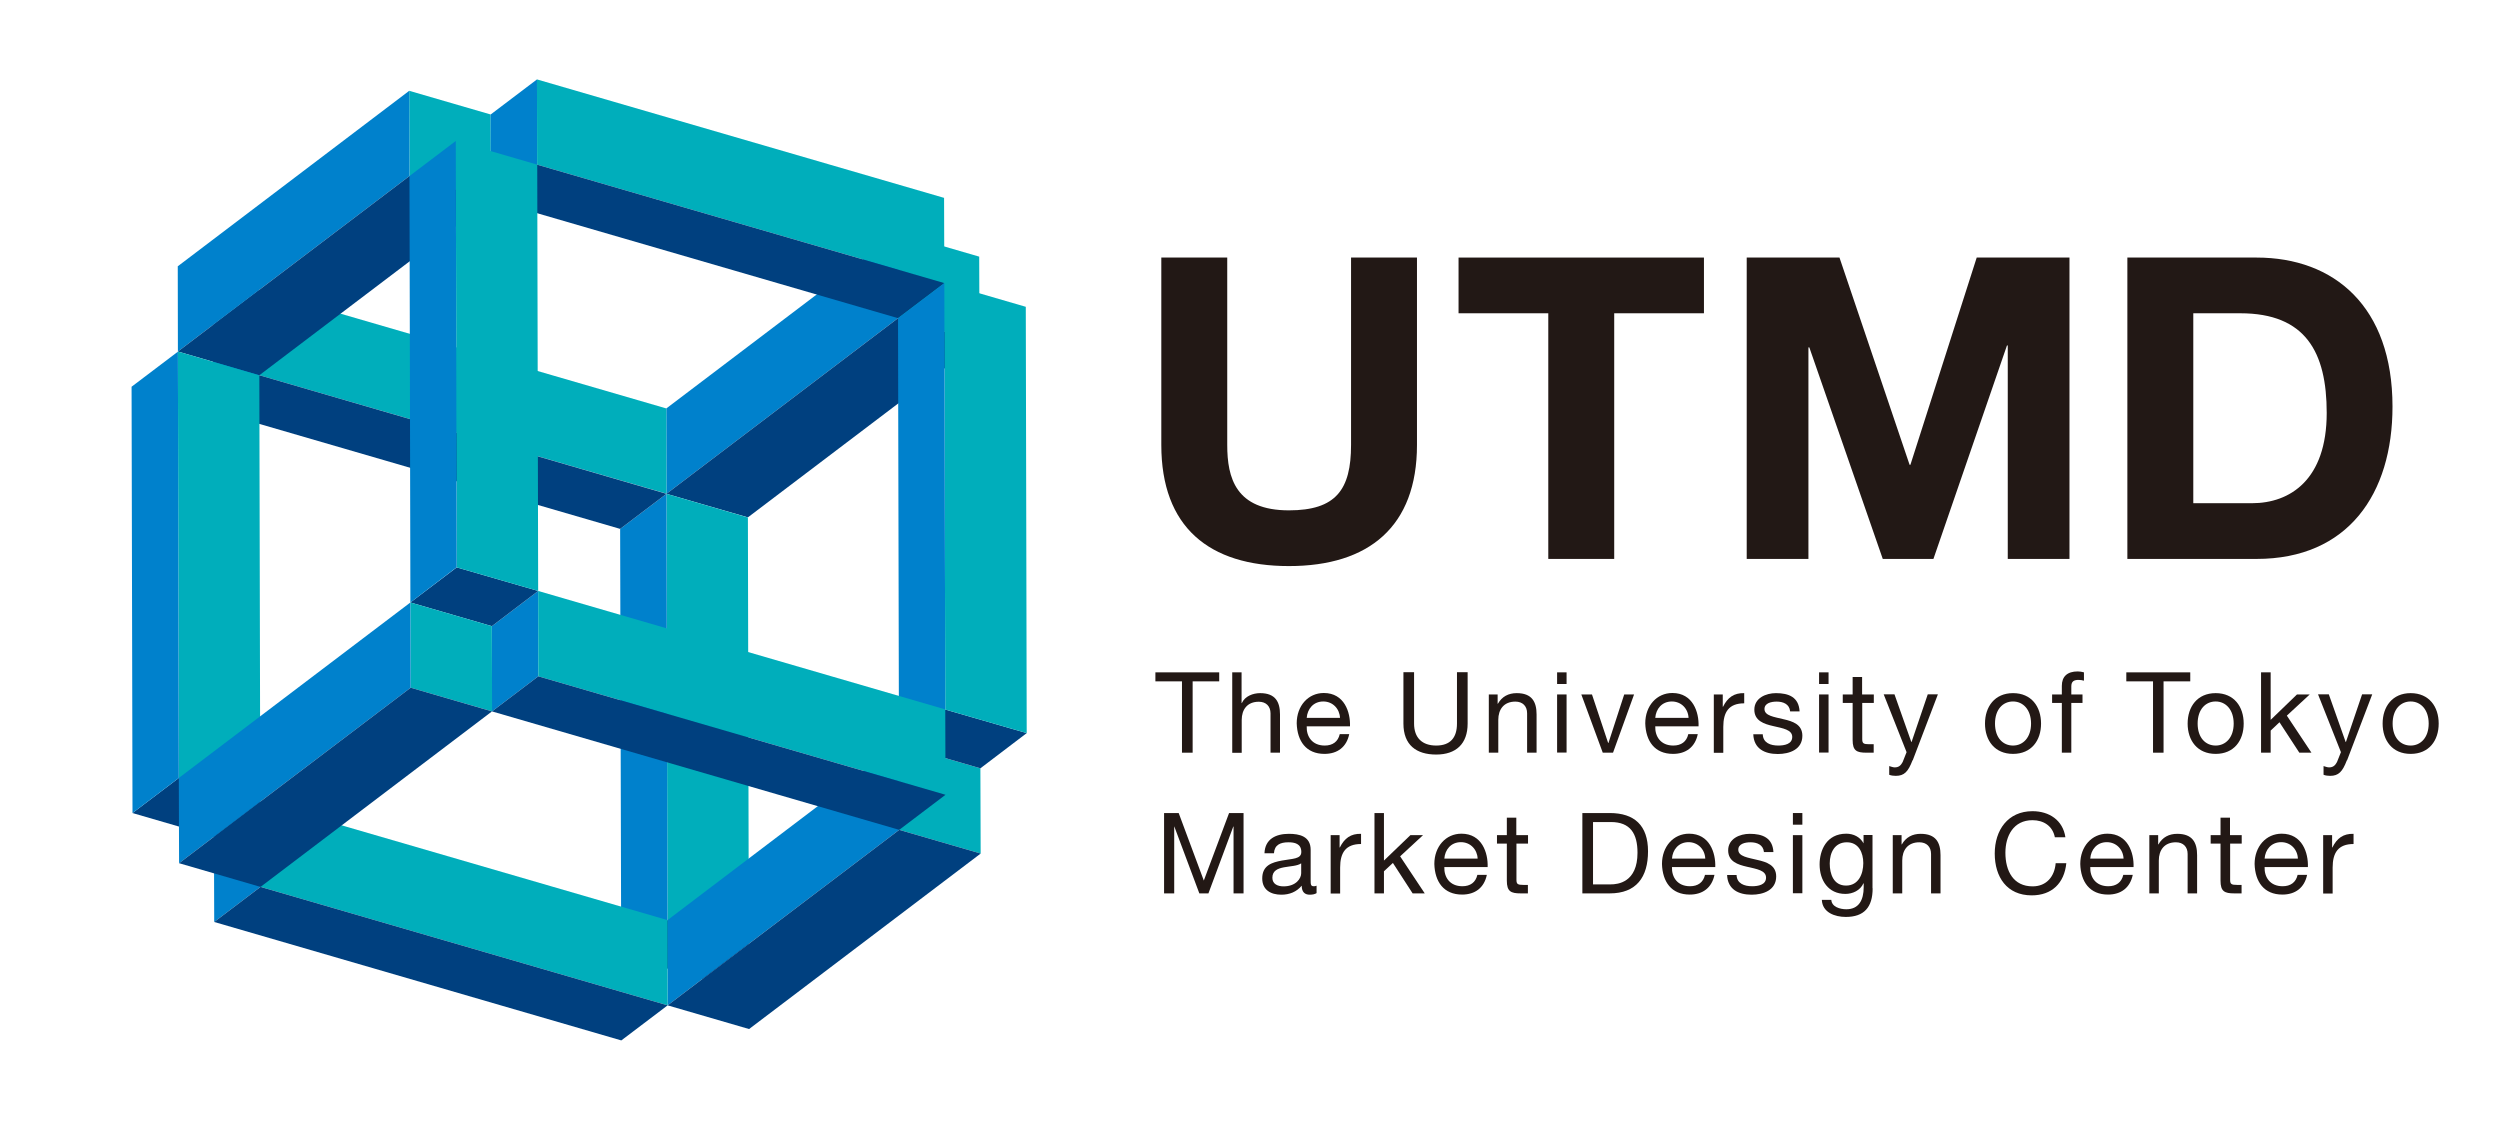<svg width="200" height="90" viewBox="0 0 200 90" fill="none" xmlns="http://www.w3.org/2000/svg"><path d="M113.358 35.598C113.358 42.109 109.526 45.286 103.116 45.286C96.705 45.286 92.905 42.152 92.905 35.598V20.605H98.179V35.598C98.179 38.234 98.853 40.828 103.116 40.828C106.874 40.828 108.084 39.176 108.084 35.598V20.605H113.358V35.598Z" fill="#221815"/><path d="M123.863 25.062H116.684V20.605H136.316V25.062H129.137V44.714H123.863V25.062Z" fill="#221815"/><path d="M139.737 20.605H147.158L152.768 37.186H152.832L158.137 20.605H165.558V44.714H160.621V27.635H160.558L154.674 44.714H150.621L144.747 27.794H144.674V44.714H139.737V20.605Z" fill="#221815"/><path d="M170.189 20.605H180.526C186.737 20.605 191.4 24.522 191.4 32.527C191.4 39.515 187.842 44.714 180.526 44.714H170.189V20.605ZM175.463 40.257H180.158C183.21 40.257 186.137 38.372 186.137 33.035C186.137 28.175 184.453 25.062 179.221 25.062H175.463V40.257Z" fill="#221815"/><path d="M94.558 54.508H92.432V53.788H97.537V54.508H95.411V60.215H94.558V54.508Z" fill="#221815"/><path d="M98.568 53.788H99.326V56.245H99.347C99.6 55.684 100.253 55.451 100.811 55.451C102.032 55.451 102.4 56.149 102.4 57.155V60.215H101.642V57.071C101.642 56.499 101.284 56.139 100.705 56.139C99.779 56.139 99.337 56.764 99.337 57.6V60.226H98.579V53.799L98.568 53.788Z" fill="#221815"/><path d="M107.937 58.733C107.726 59.76 107 60.311 105.958 60.311C104.484 60.311 103.779 59.283 103.737 57.865C103.737 56.467 104.653 55.44 105.905 55.44C107.547 55.44 108.042 56.975 108 58.108H104.537C104.505 58.913 104.968 59.644 105.979 59.644C106.611 59.644 107.042 59.337 107.179 58.733H107.926H107.937ZM107.2 57.431C107.168 56.7 106.621 56.118 105.863 56.118C105.063 56.118 104.59 56.721 104.537 57.431H107.19H107.2Z" fill="#221815"/><path d="M117.411 57.886C117.411 59.506 116.484 60.364 114.895 60.364C113.305 60.364 112.274 59.601 112.274 57.886V53.778H113.126V57.886C113.126 59.019 113.768 59.644 114.895 59.644C116.021 59.644 116.558 59.019 116.558 57.886V53.778H117.411V57.886Z" fill="#221815"/><path d="M119.095 55.556H119.811V56.298H119.832C120.158 55.726 120.674 55.451 121.337 55.451C122.558 55.451 122.926 56.149 122.926 57.155V60.215H122.168V57.06C122.168 56.488 121.811 56.128 121.232 56.128C120.305 56.128 119.863 56.753 119.863 57.589V60.215H119.105V55.556H119.095Z" fill="#221815"/><path d="M125.326 54.72H124.568V53.788H125.326V54.72ZM124.568 55.556H125.326V60.205H124.568V55.556Z" fill="#221815"/><path d="M129.042 60.215H128.221L126.505 55.556H127.358L128.653 59.442H128.674L129.937 55.556H130.726L129.042 60.215Z" fill="#221815"/><path d="M135.821 58.733C135.611 59.76 134.884 60.311 133.842 60.311C132.368 60.311 131.663 59.283 131.621 57.865C131.621 56.467 132.537 55.44 133.79 55.44C135.432 55.44 135.926 56.975 135.884 58.108H132.421C132.39 58.913 132.853 59.644 133.863 59.644C134.495 59.644 134.926 59.337 135.063 58.733H135.811H135.821ZM135.084 57.431C135.053 56.7 134.505 56.118 133.747 56.118C132.947 56.118 132.474 56.721 132.421 57.431H135.074H135.084Z" fill="#221815"/><path d="M137.105 55.556H137.821V56.541H137.842C138.211 55.8 138.716 55.429 139.537 55.451V56.266C138.305 56.266 137.863 56.965 137.863 58.151V60.226H137.105V55.567V55.556Z" fill="#221815"/><path d="M141.021 58.743C141.042 59.432 141.642 59.644 142.263 59.644C142.737 59.644 143.379 59.538 143.379 58.955C143.379 58.373 142.632 58.267 141.863 58.087C141.116 57.918 140.347 57.663 140.347 56.774C140.347 55.842 141.274 55.451 142.074 55.451C143.095 55.451 143.905 55.768 143.968 56.912H143.211C143.158 56.319 142.642 56.128 142.137 56.128C141.684 56.128 141.158 56.255 141.158 56.721C141.158 57.272 141.958 57.356 142.674 57.536C143.432 57.706 144.189 57.96 144.189 58.86C144.189 59.961 143.158 60.321 142.221 60.321C141.179 60.321 140.305 59.898 140.263 58.743H141.021Z" fill="#221815"/><path d="M146.284 54.72H145.526V53.788H146.284V54.72ZM145.526 55.556H146.284V60.205H145.526V55.556Z" fill="#221815"/><path d="M148.979 55.556H149.905V56.234H148.979V59.125C148.979 59.474 149.074 59.538 149.547 59.538H149.895V60.215H149.316C148.526 60.215 148.211 60.056 148.211 59.199V56.234H147.421V55.556H148.211V54.159H148.968V55.556H148.979Z" fill="#221815"/><path d="M153 60.829C152.653 61.74 152.337 62.068 151.663 62.068C151.484 62.068 151.305 62.047 151.137 61.983V61.285C151.284 61.327 151.432 61.391 151.579 61.391C151.895 61.391 152.063 61.242 152.211 60.967L152.526 60.173L150.695 55.546H151.558L152.905 59.358H152.926L154.221 55.546H155.032L153.021 60.819L153 60.829Z" fill="#221815"/><path d="M161.042 55.451C162.505 55.451 163.284 56.52 163.284 57.886C163.284 59.252 162.505 60.311 161.042 60.311C159.579 60.311 158.8 59.241 158.8 57.886C158.8 56.531 159.579 55.451 161.042 55.451ZM161.042 59.644C161.842 59.644 162.484 59.008 162.484 57.886C162.484 56.764 161.842 56.118 161.042 56.118C160.242 56.118 159.6 56.742 159.6 57.886C159.6 59.029 160.242 59.644 161.042 59.644Z" fill="#221815"/><path d="M164.947 56.234H164.168V55.556H164.947V54.868C164.947 54.117 165.389 53.714 166.221 53.714C166.368 53.714 166.568 53.746 166.716 53.788V54.455C166.579 54.413 166.421 54.392 166.284 54.392C165.916 54.392 165.705 54.508 165.705 54.911V55.556H166.6V56.234H165.705V60.215H164.947V56.234Z" fill="#221815"/><path d="M172.242 54.508H170.105V53.788H175.221V54.508H173.084V60.215H172.242V54.508Z" fill="#221815"/><path d="M177.253 55.451C178.716 55.451 179.495 56.52 179.495 57.886C179.495 59.252 178.716 60.311 177.253 60.311C175.789 60.311 175.011 59.241 175.011 57.886C175.011 56.531 175.789 55.451 177.253 55.451ZM177.253 59.644C178.053 59.644 178.695 59.008 178.695 57.886C178.695 56.764 178.053 56.118 177.253 56.118C176.453 56.118 175.811 56.742 175.811 57.886C175.811 59.029 176.453 59.644 177.253 59.644Z" fill="#221815"/><path d="M180.884 53.788H181.653V57.589L183.758 55.556H184.779L182.947 57.251L184.916 60.215H183.947L182.358 57.78L181.653 58.447V60.215H180.884V53.788Z" fill="#221815"/><path d="M187.747 60.829C187.4 61.74 187.084 62.068 186.411 62.068C186.232 62.068 186.053 62.047 185.884 61.983V61.285C186.032 61.327 186.179 61.391 186.326 61.391C186.642 61.391 186.811 61.242 186.958 60.967L187.274 60.173L185.442 55.546H186.305L187.653 59.358H187.674L188.968 55.546H189.779L187.768 60.819L187.747 60.829Z" fill="#221815"/><path d="M192.853 55.451C194.316 55.451 195.095 56.52 195.095 57.886C195.095 59.252 194.316 60.311 192.853 60.311C191.389 60.311 190.61 59.241 190.61 57.886C190.61 56.531 191.389 55.451 192.853 55.451ZM192.853 59.644C193.653 59.644 194.295 59.008 194.295 57.886C194.295 56.764 193.653 56.118 192.853 56.118C192.053 56.118 191.41 56.742 191.41 57.886C191.41 59.029 192.053 59.644 192.853 59.644Z" fill="#221815"/><path d="M93.126 65.043H94.295L96.305 70.444L98.326 65.043H99.484V71.471H98.684V66.124H98.663L96.674 71.471H95.947L93.947 66.124H93.937V71.471H93.126V65.043Z" fill="#221815"/><path d="M105.326 71.449C105.19 71.534 105.021 71.576 104.779 71.576C104.39 71.576 104.137 71.365 104.137 70.856C103.716 71.354 103.158 71.576 102.505 71.576C101.663 71.576 100.979 71.195 100.979 70.274C100.979 69.226 101.758 68.993 102.547 68.845C103.39 68.686 104.105 68.739 104.105 68.156C104.105 67.489 103.558 67.383 103.074 67.383C102.432 67.383 101.958 67.585 101.916 68.262H101.158C101.2 67.108 102.084 66.706 103.116 66.706C103.947 66.706 104.853 66.897 104.853 67.987V70.38C104.853 70.74 104.853 70.899 105.095 70.899C105.158 70.899 105.232 70.899 105.326 70.856V71.449ZM104.095 69.067C103.8 69.279 103.232 69.289 102.716 69.385C102.211 69.48 101.79 69.66 101.79 70.221C101.79 70.729 102.221 70.909 102.684 70.909C103.684 70.909 104.095 70.274 104.095 69.861V69.078V69.067Z" fill="#221815"/><path d="M106.453 66.812H107.168V67.796H107.189C107.558 67.055 108.063 66.685 108.884 66.706V67.521C107.653 67.521 107.211 68.22 107.211 69.406V71.481H106.453V66.822V66.812Z" fill="#221815"/><path d="M109.958 65.043H110.716V68.845L112.832 66.812H113.842L112.01 68.506L113.979 71.471H113.01L111.432 69.035L110.716 69.702V71.471H109.958V65.043Z" fill="#221815"/><path d="M118.947 69.988C118.737 71.015 118.011 71.566 116.968 71.566C115.495 71.566 114.789 70.539 114.747 69.12C114.747 67.722 115.663 66.695 116.916 66.695C118.558 66.695 119.053 68.231 119.011 69.364H115.547C115.516 70.168 115.979 70.899 116.989 70.899C117.621 70.899 118.053 70.592 118.189 69.988H118.937H118.947ZM118.211 68.686C118.179 67.955 117.632 67.373 116.874 67.373C116.074 67.373 115.6 67.977 115.547 68.686H118.2H118.211Z" fill="#221815"/><path d="M121.316 66.812H122.242V67.489H121.316V70.38C121.316 70.729 121.411 70.793 121.884 70.793H122.232V71.471H121.653C120.863 71.471 120.547 71.312 120.547 70.454V67.489H119.758V66.812H120.547V65.414H121.305V66.812H121.316Z" fill="#221815"/><path d="M126.589 65.043H128.779C130.747 65.043 131.842 66.028 131.842 68.103C131.842 70.179 130.905 71.471 128.779 71.471H126.589V65.043ZM127.442 70.751H128.853C129.432 70.751 131 70.592 131 68.22C131 66.695 130.432 65.763 128.874 65.763H127.442V70.751Z" fill="#221815"/><path d="M137.158 69.988C136.947 71.015 136.221 71.566 135.179 71.566C133.705 71.566 133 70.539 132.958 69.12C132.958 67.722 133.874 66.695 135.126 66.695C136.768 66.695 137.263 68.231 137.221 69.364H133.758C133.726 70.168 134.19 70.899 135.2 70.899C135.832 70.899 136.263 70.592 136.4 69.988H137.147H137.158ZM136.421 68.686C136.39 67.955 135.842 67.373 135.084 67.373C134.284 67.373 133.811 67.977 133.758 68.686H136.411H136.421Z" fill="#221815"/><path d="M138.926 69.999C138.947 70.687 139.547 70.899 140.168 70.899C140.642 70.899 141.284 70.793 141.284 70.211C141.284 69.628 140.537 69.522 139.768 69.342C139.021 69.173 138.253 68.919 138.253 68.029C138.253 67.098 139.179 66.706 139.979 66.706C141 66.706 141.811 67.023 141.874 68.167H141.116C141.063 67.574 140.547 67.383 140.042 67.383C139.589 67.383 139.063 67.511 139.063 67.977C139.063 68.527 139.863 68.612 140.579 68.792C141.337 68.961 142.095 69.215 142.095 70.115C142.095 71.216 141.063 71.576 140.126 71.576C139.084 71.576 138.211 71.153 138.168 69.999H138.926Z" fill="#221815"/><path d="M144.189 65.975H143.432V65.043H144.189V65.975ZM143.432 66.812H144.189V71.46H143.432V66.812Z" fill="#221815"/><path d="M149.811 71.068C149.811 72.582 149.126 73.355 147.663 73.355C146.8 73.355 145.79 73.006 145.747 71.989H146.505C146.537 72.551 147.2 72.741 147.705 72.741C148.695 72.741 149.095 72.021 149.095 70.973V70.666H149.074C148.821 71.238 148.211 71.513 147.632 71.513C146.253 71.513 145.568 70.422 145.568 69.152C145.568 68.051 146.105 66.695 147.705 66.695C148.284 66.695 148.811 66.96 149.084 67.468V66.801H149.8V71.058L149.811 71.068ZM149.063 69.046C149.063 68.231 148.705 67.383 147.747 67.383C146.79 67.383 146.379 68.188 146.379 69.078C146.379 69.914 146.684 70.846 147.684 70.846C148.684 70.846 149.063 69.914 149.063 69.046Z" fill="#221815"/><path d="M151.41 66.812H152.126V67.553H152.147C152.474 66.981 152.989 66.706 153.653 66.706C154.874 66.706 155.242 67.405 155.242 68.411V71.471H154.484V68.315C154.484 67.743 154.126 67.383 153.547 67.383C152.621 67.383 152.179 68.008 152.179 68.845V71.471H151.421V66.812H151.41Z" fill="#221815"/><path d="M164.389 66.981C164.21 66.071 163.484 65.615 162.6 65.615C161.074 65.615 160.432 66.875 160.432 68.22C160.432 69.692 161.074 70.909 162.61 70.909C163.726 70.909 164.368 70.115 164.453 69.056H165.305C165.147 70.655 164.147 71.629 162.537 71.629C160.547 71.629 159.579 70.158 159.579 68.284C159.579 66.409 160.632 64.895 162.6 64.895C163.937 64.895 165.032 65.615 165.232 66.981H164.379H164.389Z" fill="#221815"/><path d="M170.621 69.988C170.41 71.015 169.684 71.566 168.642 71.566C167.168 71.566 166.463 70.539 166.421 69.12C166.421 67.722 167.337 66.695 168.589 66.695C170.232 66.695 170.726 68.231 170.684 69.364H167.221C167.189 70.168 167.653 70.899 168.663 70.899C169.295 70.899 169.726 70.592 169.863 69.988H170.61H170.621ZM169.884 68.686C169.853 67.955 169.305 67.373 168.547 67.373C167.747 67.373 167.274 67.977 167.221 68.686H169.874H169.884Z" fill="#221815"/><path d="M171.937 66.812H172.653V67.553H172.674C173 66.981 173.516 66.706 174.179 66.706C175.4 66.706 175.768 67.405 175.768 68.411V71.471H175.01V68.315C175.01 67.743 174.653 67.383 174.074 67.383C173.147 67.383 172.705 68.008 172.705 68.845V71.471H171.947V66.812H171.937Z" fill="#221815"/><path d="M178.411 66.812H179.337V67.489H178.411V70.38C178.411 70.729 178.505 70.793 178.979 70.793H179.326V71.471H178.747C177.958 71.471 177.642 71.312 177.642 70.454V67.489H176.853V66.812H177.642V65.414H178.4V66.812H178.411Z" fill="#221815"/><path d="M184.568 69.988C184.358 71.015 183.632 71.566 182.589 71.566C181.116 71.566 180.41 70.539 180.368 69.12C180.368 67.722 181.284 66.695 182.537 66.695C184.179 66.695 184.674 68.231 184.632 69.364H181.168C181.137 70.168 181.6 70.899 182.61 70.899C183.242 70.899 183.674 70.592 183.81 69.988H184.558H184.568ZM183.832 68.686C183.8 67.955 183.253 67.373 182.495 67.373C181.695 67.373 181.221 67.977 181.168 68.686H183.821H183.832Z" fill="#221815"/><path d="M185.853 66.812H186.568V67.796H186.59C186.958 67.055 187.463 66.685 188.284 66.706V67.521C187.053 67.521 186.611 68.22 186.611 69.406V71.481H185.853V66.822V66.812Z" fill="#221815"/><path d="M78.337 20.531L71.821 18.635L71.842 25.454L78.358 27.349L78.337 20.531Z" fill="#00AEBB"/><path d="M71.832 18.635L53.305 32.675L53.316 39.505L71.842 25.454L71.832 18.635Z" fill="#0081CC"/><path d="M71.842 25.454L53.316 39.505L59.832 41.389L78.358 27.349L71.842 25.454Z" fill="#00407F"/><path d="M59.905 75.505L56.211 78.311L49.695 76.415L53.4 73.609L59.905 75.505Z" fill="#00407F"/><path d="M59.905 75.505L53.4 73.609L53.316 39.505L59.832 41.4L59.905 75.505Z" fill="#00AEBB"/><path d="M49.611 42.311L53.316 39.505L53.4 73.609L49.695 76.415L49.611 42.311Z" fill="#0081CC"/><path d="M20.726 23.199L17.021 26.005L17.042 32.834L20.747 30.018L20.726 23.199Z" fill="#0081CC"/><path d="M20.726 23.199L20.747 30.018L53.316 39.494L53.305 32.675L20.726 23.199Z" fill="#00AEBB"/><path d="M49.611 42.311L53.316 39.505L20.747 30.018L17.042 32.834L49.611 42.311Z" fill="#00407F"/><path d="M39.253 9.159L32.737 7.264L32.758 14.082L39.274 15.978L39.253 9.159Z" fill="#00AEBB"/><path d="M32.737 7.264L14.221 21.303L14.232 28.122L32.758 14.082L32.737 7.264Z" fill="#0081CC"/><path d="M32.758 14.082L14.232 28.122L20.747 30.018L39.274 15.978L32.758 14.082Z" fill="#00407F"/><path d="M78.431 61.465L71.916 59.569L71.937 66.388L78.453 68.284L78.431 61.465Z" fill="#00AEBB"/><path d="M71.916 59.569L53.4 73.609L53.41 80.428L71.937 66.388L71.916 59.569Z" fill="#0081CC"/><path d="M71.937 66.388L53.41 80.428L59.926 82.323L78.453 68.284L71.937 66.388Z" fill="#00407F"/><path d="M20.821 64.133L17.116 66.939L10.6 65.043L14.305 62.238L20.821 64.133Z" fill="#00407F"/><path d="M20.821 64.133L14.305 62.238L14.232 28.122L20.747 30.028L20.821 64.133Z" fill="#00AEBB"/><path d="M10.526 30.939L14.232 28.133L14.305 62.238L10.6 65.043L10.526 30.939Z" fill="#0081CC"/><path d="M20.821 64.133L17.116 66.939L17.137 73.758L20.842 70.952L20.821 64.133Z" fill="#0081CC"/><path d="M20.821 64.133L20.842 70.952L53.411 80.428L53.4 73.609L20.821 64.133Z" fill="#00AEBB"/><path d="M49.705 83.234L53.411 80.428L20.842 70.952L17.137 73.758L49.705 83.234Z" fill="#00407F"/><path d="M42.958 6.353L39.253 9.159L39.263 15.978L42.968 13.172L42.958 6.353Z" fill="#0081CC"/><path d="M42.958 6.353L42.968 13.172L75.547 22.648L75.526 15.829L42.958 6.353Z" fill="#00AEBB"/><path d="M71.842 25.454L75.547 22.648L42.968 13.172L39.263 15.978L71.842 25.454Z" fill="#00407F"/><path d="M82.137 58.648L78.431 61.465L71.916 59.569L75.621 56.764L82.137 58.648Z" fill="#00407F"/><path d="M82.137 58.648L75.621 56.764L75.547 22.648L82.063 24.544L82.137 58.648Z" fill="#00AEBB"/><path d="M71.842 25.454L75.547 22.648L75.621 56.764L71.916 59.569L71.842 25.454Z" fill="#0081CC"/><path d="M43.053 47.276L39.347 50.093L39.358 56.912L43.063 54.106L43.053 47.276Z" fill="#0081CC"/><path d="M43.053 47.276L43.063 54.106L75.642 63.582L75.621 56.753L43.053 47.276Z" fill="#00AEBB"/><path d="M71.937 66.388L75.642 63.582L43.063 54.106L39.358 56.912L71.937 66.388Z" fill="#00407F"/><path d="M43.053 47.276L39.347 50.093L32.831 48.198L36.537 45.392L43.053 47.276Z" fill="#00407F"/><path d="M43.053 47.276L36.537 45.392L36.463 11.277L42.979 13.172L43.053 47.276Z" fill="#00AEBB"/><path d="M32.758 14.082L36.463 11.277L36.537 45.381L32.832 48.198L32.758 14.082Z" fill="#0081CC"/><path d="M39.347 50.093L32.831 48.198L32.853 55.017L39.368 56.912L39.347 50.093Z" fill="#00AEBB"/><path d="M32.831 48.198L14.305 62.238L14.326 69.056L32.853 55.017L32.831 48.198Z" fill="#0081CC"/><path d="M32.853 55.017L14.326 69.056L20.842 70.952L39.358 56.912L32.853 55.017Z" fill="#00407F"/></svg>